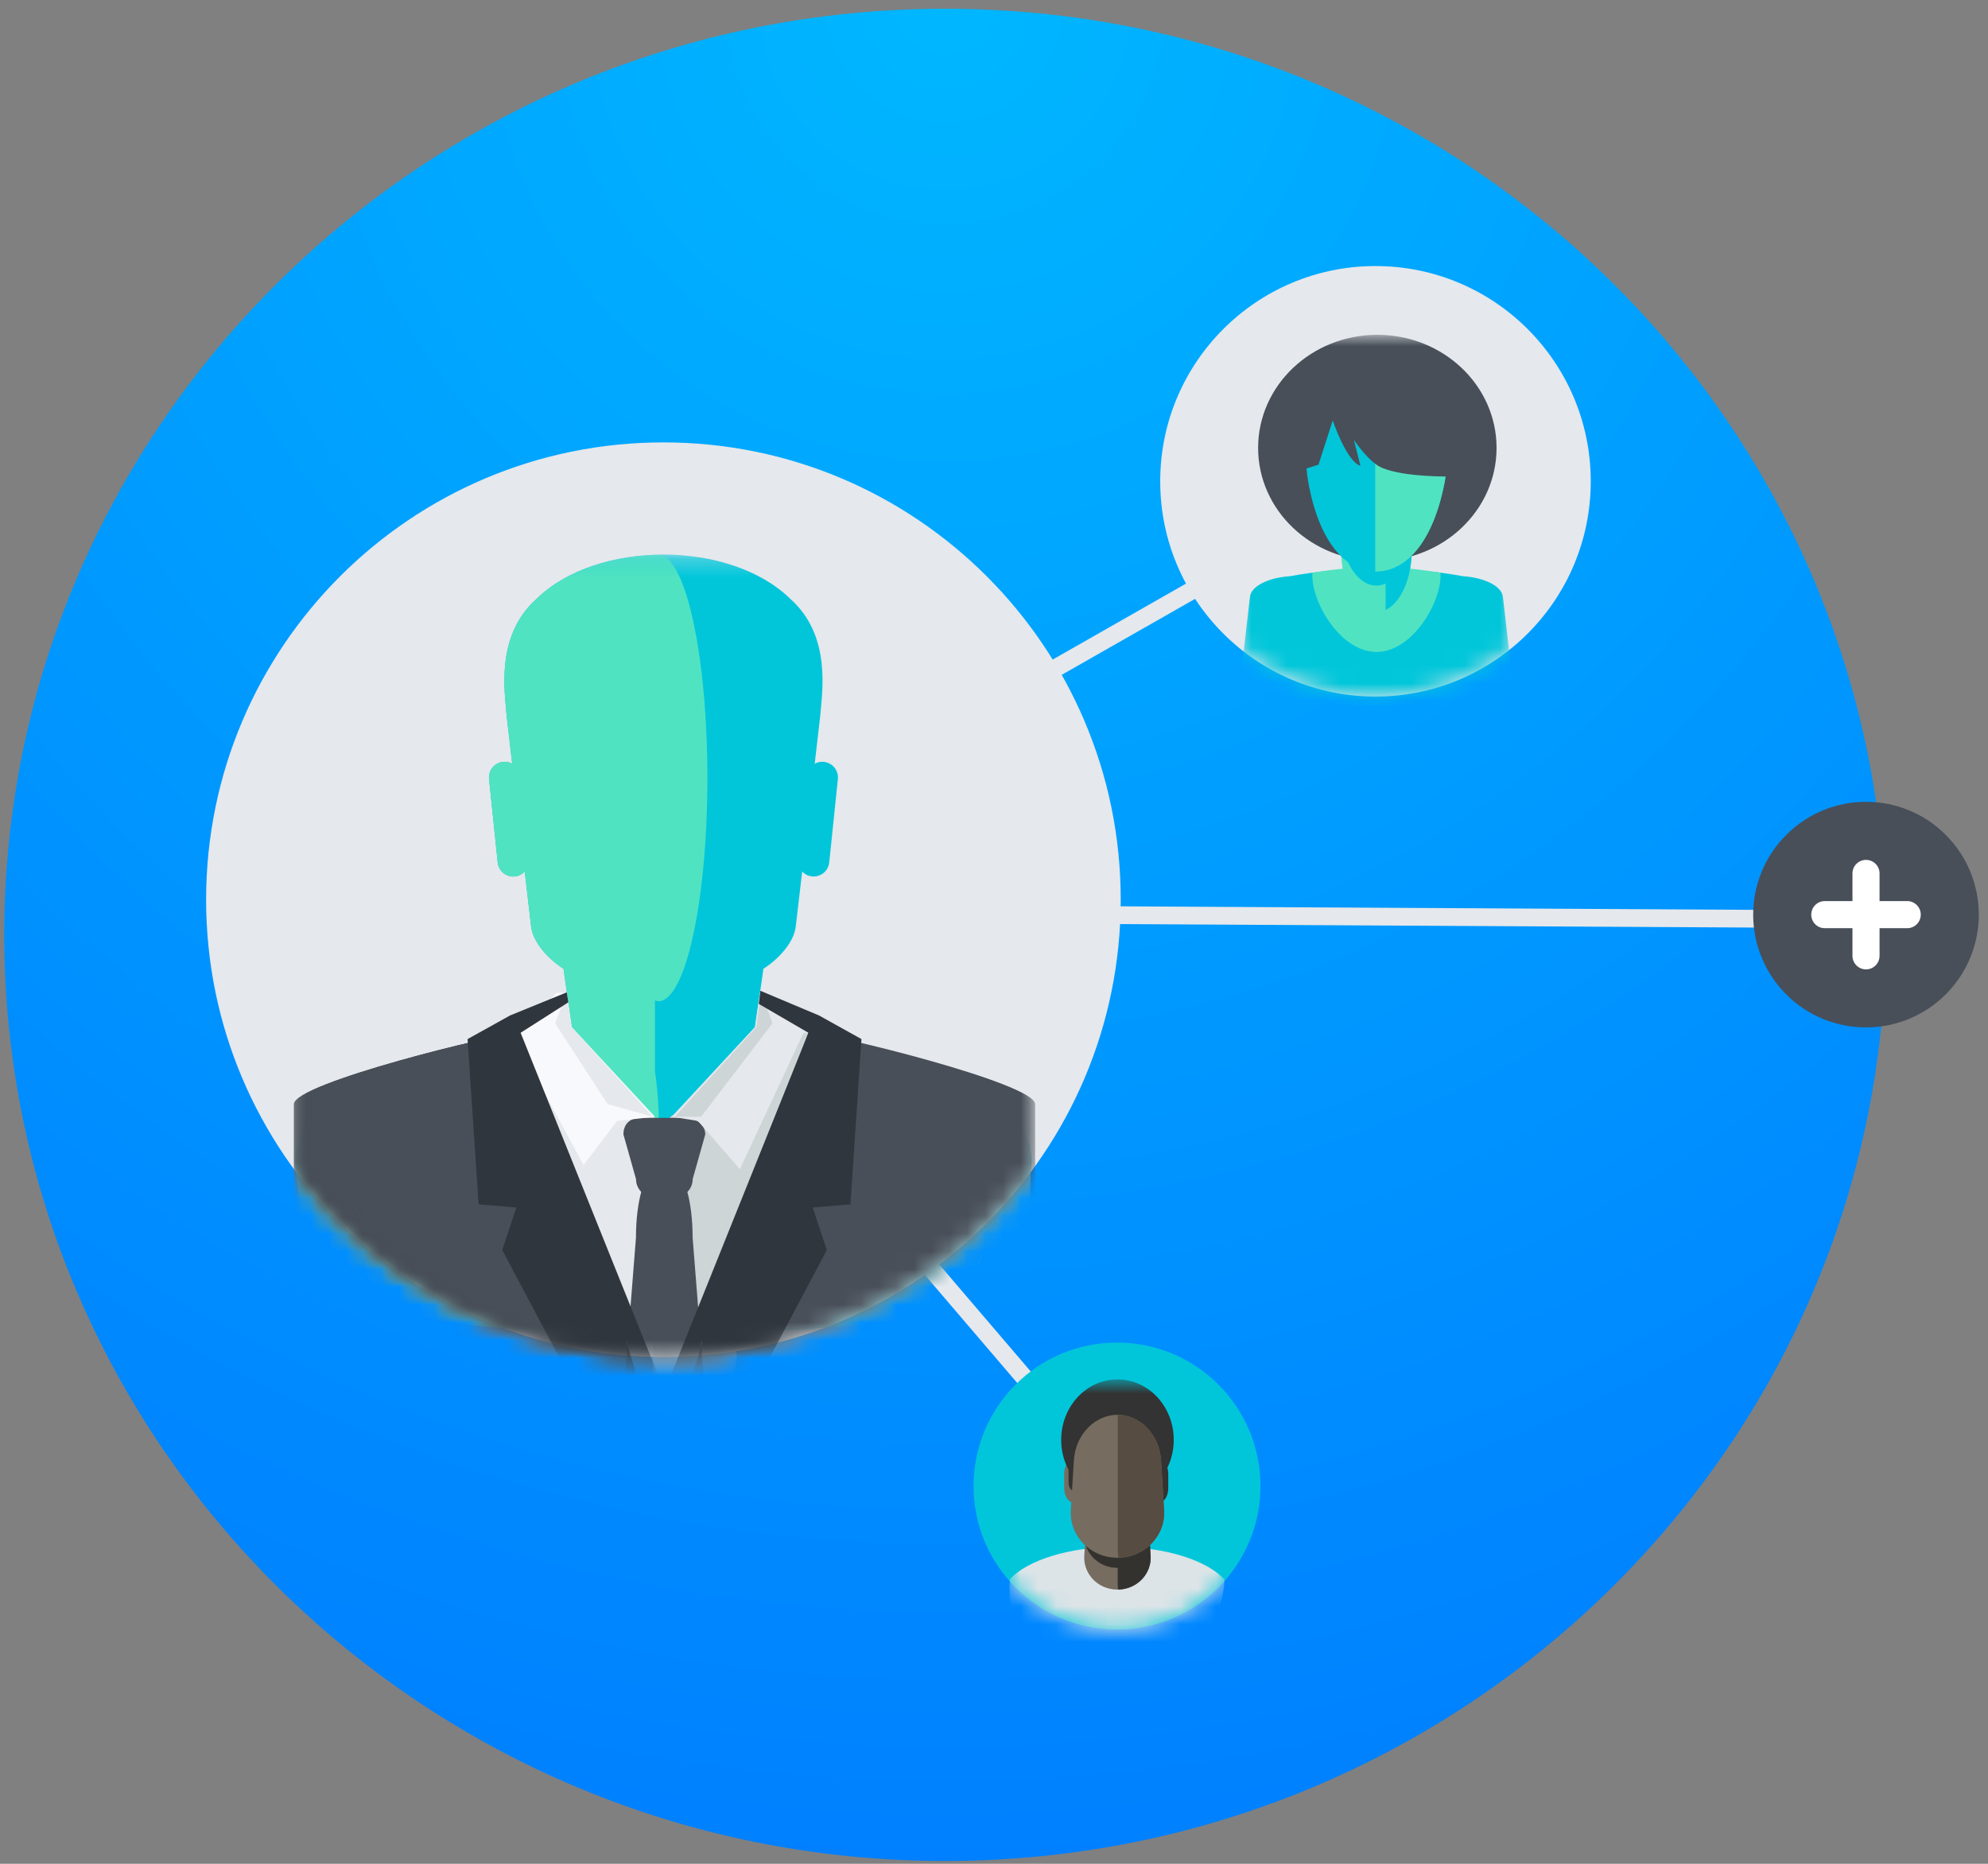 <?xml version="1.0" encoding="UTF-8"?>
<svg width="112px" height="105px" viewBox="0 0 112 105" version="1.1" xmlns="http://www.w3.org/2000/svg" xmlns:xlink="http://www.w3.org/1999/xlink">
    <rect x="0" y="0" width="112" height="105" fill="#808080" stroke="none"/>
    <!-- Generator: Sketch 3.8.3 (29802) - http://www.bohemiancoding.com/sketch -->
    <title>teaming</title>
    <desc>Created with Sketch.</desc>
    <defs>
        <radialGradient cx="50%" cy="0%" fx="50%" fy="0%" r="100%" id="radialGradient-1">
            <stop stop-color="#00B7FF" offset="0%"></stop>
            <stop stop-color="#0080FF" offset="100%"></stop>
        </radialGradient>
        <path d="M16.229,18.457 C14.129,20.198 11.433,21.244 8.492,21.244 C5.601,21.244 2.946,20.233 0.862,18.544 L0.862,0.862 L16.229,0.862 L16.229,18.457 L16.229,18.457 Z" id="path-2"></path>
        <path d="M12.989,12.067 C11.508,13.744 9.343,14.801 6.93,14.801 C4.516,14.801 2.35,13.743 0.869,12.066 L0.869,1.372 C1.074,1.14 1.293,0.919 1.524,0.711 L12.335,0.711 C12.566,0.918 12.784,1.139 12.989,1.371 L12.989,12.067 L12.989,12.067 Z" id="path-4"></path>
        <path d="M42.318,34.695 C37.642,41.207 30.005,45.447 21.378,45.447 C12.825,45.447 5.244,41.28 0.558,34.866 L0.558,4.505 C1.701,2.941 3.016,1.51 4.475,0.241 L38.278,0.241 C39.79,1.556 41.147,3.045 42.318,4.675 L42.318,34.695 L42.318,34.695 Z" id="path-6"></path>
    </defs>
    <g id="Page-1" stroke="none" stroke-width="1" fill="none" fill-rule="evenodd">
        <g id="Flat-Icons-12" transform="translate(-833, -635)">
            <g id="teaming" transform="translate(833, 635)">
                <path d="M53.24,104.842 C24.017,104.842 0.24,81.436 0.24,52.667 C0.24,23.898 24.017,0.493 53.24,0.493 C82.464,0.493 106.24,23.898 106.24,52.667 C106.24,81.436 82.464,104.842 53.24,104.842" id="Fill-872" fill="url(#radialGradient-1)"></path>
                <polyline id="Fill-873" fill="#E5E8EC" points="35.555 51.841 35.06 50.972 78.06 26.472 78.555 27.341 35.555 51.841"></polyline>
                <polyline id="Fill-874" fill="#E5E8EC" points="62.55 84.043 34.927 51.732 35.687 51.083 63.31 83.394 62.55 84.043"></polyline>
                <polyline id="Fill-875" fill="#E5E8EC" points="105.137 52.292 35.304 51.907 35.31 50.907 105.143 51.292 105.137 52.292"></polyline>
                <path d="M109.619,47.033 C107.14,44.551 103.114,44.551 100.636,47.033 C98.151,49.512 98.149,53.54 100.634,56.022 C103.114,58.503 107.14,58.5 109.619,56.019 C112.101,53.54 112.101,49.515 109.619,47.033" id="Fill-876" fill="#484F59"></path>
                <path d="M107.448,52.292 L105.89,52.292 L105.89,53.848 C105.89,54.269 105.549,54.612 105.128,54.612 C104.706,54.612 104.364,54.269 104.364,53.848 L104.364,52.292 L102.805,52.292 C102.383,52.292 102.042,51.95 102.042,51.528 C102.042,51.107 102.383,50.764 102.805,50.764 L104.364,50.764 L104.364,49.205 C104.364,48.784 104.706,48.443 105.128,48.443 C105.549,48.443 105.89,48.784 105.89,49.205 L105.89,50.764 L107.448,50.764 C107.87,50.764 108.212,51.107 108.212,51.528 C108.212,51.95 107.87,52.292 107.448,52.292" id="Fill-877" fill="#FFFFFF"></path>
                <path d="M65.364,27.117 C65.364,20.418 70.794,14.988 77.492,14.988 C84.19,14.988 89.62,20.418 89.62,27.117 C89.62,33.816 84.19,39.244 77.492,39.244 C70.794,39.244 65.364,33.816 65.364,27.117" id="Fill-878" fill="#E5E8EC"></path>
                <g id="Group-890" transform="translate(69, 18)">
                    <mask id="mask-3" fill="white">
                        <use href="#path-2"></use>
                    </mask>
                    <g id="Clip-880"></g>
                    <path d="M15.313,7.233 C15.313,10.749 12.306,13.601 8.596,13.601 C4.888,13.601 1.88,10.749 1.88,7.233 C1.88,3.715 4.888,0.862 8.596,0.862 C12.306,0.862 15.313,3.715 15.313,7.233" id="Fill-879" fill="#484F59" mask="url(#mask-3)"></path>
                    <path d="M8.546,21.737 C11.31,21.737 13.917,21.289 16.229,20.496 L15.671,15.621 C15.604,15.023 14.638,14.543 13.431,14.463 C10.19,13.876 6.901,13.879 3.659,14.463 C2.454,14.543 1.487,15.022 1.42,15.621 L0.862,20.496 C3.173,21.289 5.78,21.737 8.546,21.737" id="Fill-881" fill="#01C6DA" mask="url(#mask-3)"></path>
                    <path d="M12.159,14.414 L12.149,14.268 C9.755,13.849 7.337,13.849 4.942,14.269 L4.933,14.414 C4.933,16.021 6.552,18.728 8.546,18.728 C10.542,18.728 12.159,16.021 12.159,14.414" id="Fill-882" fill="#50E3C2" mask="url(#mask-3)"></path>
                    <path d="M10.534,13.012 L10.53,12.839 C9.212,12.34 7.88,12.34 6.562,12.841 L6.556,13.012 C6.556,14.93 7.448,16.484 8.546,16.484 C9.645,16.484 10.534,14.93 10.534,13.012" id="Fill-883" fill="#50E3C2" mask="url(#mask-3)"></path>
                    <path d="M10.534,11.729 L10.53,11.568 C9.212,11.098 7.88,11.099 6.562,11.57 L6.556,11.729 C6.556,13.532 7.448,14.989 8.546,14.989 C9.645,14.989 10.534,13.532 10.534,11.729" id="Fill-884" fill="#01C6DA" mask="url(#mask-3)"></path>
                    <path d="M9.062,12.491 L9.062,16.362 C9.909,15.965 10.534,14.619 10.534,13.012 L10.53,12.839 C10.042,12.654 9.552,12.539 9.062,12.491" id="Fill-885" fill="#01C6DA" mask="url(#mask-3)"></path>
                    <path d="M9.062,14.875 C9.698,14.594 10.208,13.813 10.423,12.803 C9.97,12.64 9.516,12.536 9.062,12.491 L9.062,14.875" id="Fill-886" fill="#01C6DA" mask="url(#mask-3)"></path>
                    <path d="M8.587,3.278 C6.252,3.108 4.079,5.499 4.694,9.095 C5.301,12.561 6.829,14.184 8.501,14.199 C10.173,14.211 11.726,12.613 12.391,9.157 C13.06,5.571 10.925,3.145 8.587,3.278" id="Fill-887" fill="#01C6DA" mask="url(#mask-3)"></path>
                    <path d="M8.587,3.278 L8.479,3.278 L8.479,14.196 L8.501,14.199 C10.173,14.211 11.726,12.613 12.391,9.157 C13.06,5.571 10.925,3.145 8.587,3.278" id="Fill-888" fill="#50E3C2" mask="url(#mask-3)"></path>
                    <path d="M8.436,2.466 C6.513,2.334 4.729,4.285 3.72,7.661 C3.825,7.846 3.483,8.542 3.595,8.709 L5.282,8.178 L6.083,5.688 C6.083,5.688 6.849,7.979 7.645,8.245 L7.278,6.785 C7.278,6.785 8.099,8.024 8.835,8.344 C10.132,8.909 12.821,8.842 12.821,8.842 C13.024,8.541 13.252,7.555 13.424,7.2 C12.229,3.928 10.349,2.15 8.436,2.466" id="Fill-889" fill="#484F59" mask="url(#mask-3)"></path>
                </g>
                <path d="M71.011,83.719 C71.011,88.183 67.394,91.801 62.93,91.801 C58.466,91.801 54.848,88.183 54.848,83.719 C54.848,79.255 58.466,75.637 62.93,75.637 C67.394,75.637 71.011,79.255 71.011,83.719" id="Fill-891" fill="#01C6DA"></path>
                <g id="Group-904" transform="translate(56, 77)">
                    <mask id="mask-5" fill="white">
                        <use href="#path-4"></use>
                    </mask>
                    <g id="Clip-893"></g>
                    <path d="M9.818,6.837 C9.818,7.28 9.588,7.64 9.305,7.64 C9.021,7.64 8.792,7.28 8.792,6.837 L8.792,6.035 C8.792,5.591 9.021,5.232 9.305,5.232 C9.588,5.232 9.818,5.591 9.818,6.035 L9.818,6.837" id="Fill-892" fill="#34322F" mask="url(#mask-5)"></path>
                    <path d="M6.483,15.885 C8.85,15.885 12.785,16.218 12.989,11.991 C12.009,10.907 9.667,10.145 6.933,10.145 C4.219,10.145 1.892,10.895 0.897,11.964 C0.515,16.106 4.105,15.885 6.483,15.885" id="Fill-894" fill="#DCE4E7" mask="url(#mask-5)"></path>
                    <path d="M8.824,10.625 C8.899,11.65 8.064,12.554 6.956,12.553 C5.847,12.553 5.012,11.65 5.087,10.625 C5.129,9.959 5.17,9.291 5.212,8.623 C5.286,7.597 6.067,6.825 6.956,6.823 C7.845,6.825 8.625,7.597 8.7,8.623 C8.741,9.291 8.782,9.959 8.824,10.625" id="Fill-895" fill="#766C5F" mask="url(#mask-5)"></path>
                    <path d="M8.824,9.401 C8.899,10.423 8.064,11.329 6.956,11.327 C5.847,11.329 5.012,10.423 5.087,9.401 C5.129,8.733 5.17,8.065 5.212,7.397 C5.286,6.372 6.067,5.6 6.956,5.599 C7.845,5.6 8.625,6.372 8.7,7.397 C8.741,8.065 8.782,8.733 8.824,9.401" id="Fill-896" fill="#34322F" mask="url(#mask-5)"></path>
                    <path d="M8.7,8.623 C8.625,7.603 7.854,6.837 6.974,6.825 L6.969,6.941 L6.969,12.185 C6.969,12.309 6.978,12.43 6.991,12.551 C8.081,12.533 8.899,11.637 8.824,10.625 C8.782,9.959 8.741,9.291 8.7,8.623" id="Fill-897" fill="#34322F" mask="url(#mask-5)"></path>
                    <path d="M4.981,6.837 C4.981,7.28 4.753,7.64 4.469,7.64 C4.185,7.64 3.955,7.28 3.955,6.837 L3.955,6.035 C3.955,5.591 4.185,5.232 4.469,5.232 C4.753,5.232 4.981,5.591 4.981,6.035 L4.981,6.837" id="Fill-898" fill="#766C5F" mask="url(#mask-5)"></path>
                    <path d="M4.2,6.545 C4.2,6.831 4.407,7.062 4.66,7.062 C4.913,7.062 5.119,6.831 5.119,6.545 L5.119,5.175 C5.119,4.888 4.913,4.657 4.66,4.657 C4.407,4.657 4.2,4.888 4.2,5.175 L4.2,6.545" id="Fill-899" fill="#333333" mask="url(#mask-5)"></path>
                    <path d="M8.792,6.545 C8.792,6.831 8.998,7.062 9.251,7.062 C9.505,7.062 9.71,6.831 9.71,6.545 L9.71,5.175 C9.71,4.888 9.505,4.657 9.251,4.657 C8.998,4.657 8.792,4.888 8.792,5.175 L8.792,6.545" id="Fill-900" fill="#333333" mask="url(#mask-5)"></path>
                    <path d="M10.126,4.116 C10.126,5.997 8.706,7.521 6.956,7.521 C5.205,7.521 3.785,5.997 3.785,4.116 C3.785,2.235 5.205,0.711 6.956,0.711 C8.706,0.711 10.126,2.235 10.126,4.116" id="Fill-901" fill="#333333" mask="url(#mask-5)"></path>
                    <path d="M9.583,8.049 C9.689,9.488 8.514,10.758 6.956,10.758 C5.397,10.758 4.222,9.488 4.329,8.049 C4.386,7.11 4.444,6.171 4.503,5.232 C4.608,3.791 5.706,2.706 6.956,2.704 C8.204,2.706 9.303,3.791 9.407,5.232 C9.466,6.171 9.524,7.11 9.583,8.049" id="Fill-902" fill="#766C5F" mask="url(#mask-5)"></path>
                    <path d="M9.407,5.232 C9.303,3.8 8.22,2.721 6.98,2.705 L6.974,2.868 L6.974,10.239 C6.974,10.416 6.987,10.586 7.005,10.755 C8.538,10.729 9.688,9.472 9.583,8.049 C9.524,7.11 9.466,6.171 9.407,5.232" id="Fill-903" fill="#564C41" mask="url(#mask-5)"></path>
                </g>
                <path d="M63.14,50.685 C63.14,64.916 51.604,76.447 37.378,76.447 C23.148,76.447 11.612,64.916 11.612,50.685 C11.612,36.458 23.148,24.923 37.378,24.923 C51.604,24.923 63.14,36.458 63.14,50.685" id="Fill-905" fill="#E5E8EC"></path>
                <g id="Group-922" transform="translate(16, 31)">
                    <mask id="mask-7" fill="white">
                        <use href="#path-6"></use>
                    </mask>
                    <g id="Clip-907"></g>
                    <path d="M39.923,30.703 C35.688,28.685 31.157,27.411 26.542,26.863 C26.698,25.769 26.854,24.672 27.009,23.577 C28.033,22.92 28.772,21.955 28.837,21.147 C28.958,20.131 29.076,19.118 29.193,18.098 C29.335,18.248 29.526,18.353 29.745,18.375 C30.233,18.424 30.669,18.071 30.718,17.585 L31.204,12.889 C31.256,12.404 30.899,11.971 30.414,11.92 C30.229,11.901 30.054,11.941 29.899,12.026 C30.005,11.129 30.108,10.241 30.208,9.346 C30.294,8.122 30.897,4.858 28.54,2.752 C25.129,-0.596 17.626,-0.596 14.216,2.752 C11.858,4.858 12.464,8.122 12.546,9.346 C12.649,10.241 12.755,11.129 12.856,12.026 C12.706,11.941 12.525,11.901 12.341,11.92 C11.858,11.971 11.503,12.404 11.553,12.889 L12.04,17.585 C12.087,18.071 12.521,18.424 13.009,18.375 C13.229,18.353 13.419,18.248 13.562,18.098 C13.678,19.118 13.798,20.131 13.917,21.147 C13.987,21.955 14.724,22.92 15.749,23.577 C15.903,24.672 16.058,25.767 16.21,26.863 C11.601,27.411 7.067,28.685 2.833,30.703 C1.468,31.422 0.509,33.276 0.655,34.715 C0.814,36.362 0.979,38.012 1.148,39.661 C1.296,41.099 2.529,42.519 3.896,42.784 C15.492,44.654 27.265,44.654 38.862,42.784 C40.226,42.519 41.46,41.099 41.607,39.661 C41.777,38.012 41.938,36.362 42.1,34.715 C42.241,33.276 41.288,31.419 39.923,30.703" id="Fill-906" fill="#01C6DA" mask="url(#mask-7)"></path>
                    <path d="M7.779,43.335 C8.89,43.473 10,43.596 11.112,43.701 C11.245,43.711 11.38,43.724 11.515,43.737 C13.911,43.952 16.313,44.092 18.715,44.15 C20.509,44.194 19.044,44.194 20.837,44.149 C20.788,43.06 20.593,41.92 20.719,40.743 C21.251,35.755 21.251,31.618 20.9,29.367 L20.9,25.366 L21.089,25.409 C22.615,25.409 23.853,19.779 23.853,12.834 C23.853,5.889 22.615,0.26 21.089,0.26 L20.9,0.303 L20.9,0.26 C20.58,0.271 20.261,0.293 19.944,0.329 L19.94,0.329 C19.63,0.362 19.321,0.409 19.017,0.463 L18.962,0.475 C18.677,0.528 18.394,0.592 18.116,0.666 L17.985,0.704 C17.733,0.773 17.485,0.849 17.243,0.935 L17.022,1.022 C16.813,1.102 16.606,1.183 16.406,1.276 C16.299,1.325 16.197,1.383 16.093,1.437 C15.931,1.519 15.768,1.6 15.614,1.69 C15.472,1.774 15.341,1.871 15.206,1.96 C15.097,2.035 14.982,2.103 14.878,2.182 C14.645,2.36 14.422,2.55 14.216,2.752 C11.858,4.858 12.464,8.122 12.546,9.346 C12.649,10.241 12.755,11.129 12.856,12.026 C12.706,11.941 12.525,11.901 12.341,11.92 C11.858,11.971 11.503,12.404 11.553,12.889 L12.04,17.585 C12.087,18.071 12.521,18.424 13.009,18.375 C13.229,18.353 13.419,18.248 13.562,18.098 C13.678,19.118 13.798,20.131 13.917,21.147 C13.987,21.955 14.724,22.92 15.749,23.577 C15.903,24.672 16.058,25.767 16.21,26.863 C11.601,27.411 7.067,28.685 2.833,30.703 C1.468,31.422 0.509,33.276 0.655,34.715 C0.814,36.362 0.979,38.012 1.148,39.661 C1.296,41.099 2.529,42.519 3.896,42.784 C5.019,42.965 6.147,43.124 7.274,43.269 C7.443,43.292 7.61,43.315 7.779,43.335" id="Fill-908" fill="#50E3C2" mask="url(#mask-7)"></path>
                    <path d="M25.509,45.393 C25.509,46.569 24.547,47.522 23.36,47.522 L2.706,47.522 C1.519,47.522 0.558,46.569 0.558,45.393 L0.558,31.203 C0.558,30.028 12.145,27.183 13.331,27.183 L20.853,31.913 C20.853,31.913 25.509,44.218 25.509,45.393" id="Fill-909" fill="#E5E8EC" mask="url(#mask-7)"></path>
                    <path d="M29.29,27.183 L21.769,31.913 C21.769,31.913 21.356,33.003 20.778,34.56 L20.778,47.522 L39.915,47.522 C41.103,47.522 42.063,46.569 42.063,45.393 L42.063,31.203 C42.063,30.028 30.477,27.183 29.29,27.183" id="Fill-910" fill="#CDD5D7" mask="url(#mask-7)"></path>
                    <path d="M23.024,35.426 C23.024,35.993 22.565,36.452 22,36.452 L20.856,36.452 C20.29,36.452 19.832,35.993 19.832,35.426 L19.122,32.907 C19.122,32.342 19.487,31.977 20.054,31.977 L22.616,31.977 C23.183,31.977 23.734,32.342 23.734,32.907 L23.024,35.426" id="Fill-911" fill="#484F59" mask="url(#mask-7)"></path>
                    <path d="M23.707,47.404 L23.021,38.725 C23.021,36.708 22.563,35.073 21.997,35.073 L20.853,35.073 C20.287,35.073 19.829,36.708 19.829,38.725 L19.143,47.404 L23.707,47.404" id="Fill-912" fill="#484F59" mask="url(#mask-7)"></path>
                    <path d="M20.187,47.522 L2.706,47.522 C1.519,47.522 0.558,46.569 0.558,45.393 L0.558,31.203 C0.558,30.028 12.145,27.183 13.331,27.183 L17.083,37.381 L20.187,47.522" id="Fill-913" fill="#30363D" mask="url(#mask-7)"></path>
                    <path d="M20.187,47.522 L2.706,47.522 C1.519,47.522 0.558,46.569 0.558,45.393 L0.558,31.203 C0.558,30.028 12.145,27.183 13.331,27.183 L17.083,37.381 L20.187,47.522" id="Fill-914" fill="#484F59" mask="url(#mask-7)"></path>
                    <polyline id="Fill-915" fill="#F8F9FC" mask="url(#mask-7)" points="20.897 31.913 18.769 32.15 16.876 34.632 12.974 27.419 15.339 24.935 15.931 24.935 16.21 26.863 20.897 31.913"></polyline>
                    <polyline id="Fill-916" fill="#E5E8EC" mask="url(#mask-7)" points="20.778 31.913 18.231 31.203 15.278 26.651 15.917 24.935 16.19 26.863 20.778 31.913"></polyline>
                    <polyline id="Fill-917" fill="#E5E8EC" mask="url(#mask-7)" points="21.843 31.913 23.321 32.15 25.685 34.869 29.351 27.004 27.399 25.202 26.81 24.935 26.53 26.863 21.843 31.913"></polyline>
                    <polyline id="Fill-918" fill="#30363D" mask="url(#mask-7)" points="13.092 37.026 12.294 39.422 16.603 47.537 21.507 47.537 13.331 27.183 16.019 25.467 15.929 24.905 12.737 26.207 10.343 27.538 10.964 36.849 13.092 37.026"></polyline>
                    <polyline id="Fill-919" fill="#CDD5D7" mask="url(#mask-7)" points="22.019 31.913 23.498 31.913 27.52 26.651 26.882 24.935 26.607 26.863 22.019 31.913"></polyline>
                    <path d="M22.689,47.522 L40.171,47.522 C41.356,47.522 42.318,46.569 42.318,45.393 L42.318,31.203 C42.318,30.028 30.731,27.183 29.544,27.183 L25.794,37.381 L22.689,47.522" id="Fill-920" fill="#484F59" mask="url(#mask-7)"></path>
                    <polyline id="Fill-921" fill="#30363D" mask="url(#mask-7)" points="29.784 37.026 30.583 39.422 26.274 47.537 21.37 47.537 29.544 27.183 26.749 25.556 26.839 24.818 30.14 26.207 32.533 27.538 31.913 36.849 29.784 37.026"></polyline>
                </g>
            </g>
        </g>
    </g>
</svg>